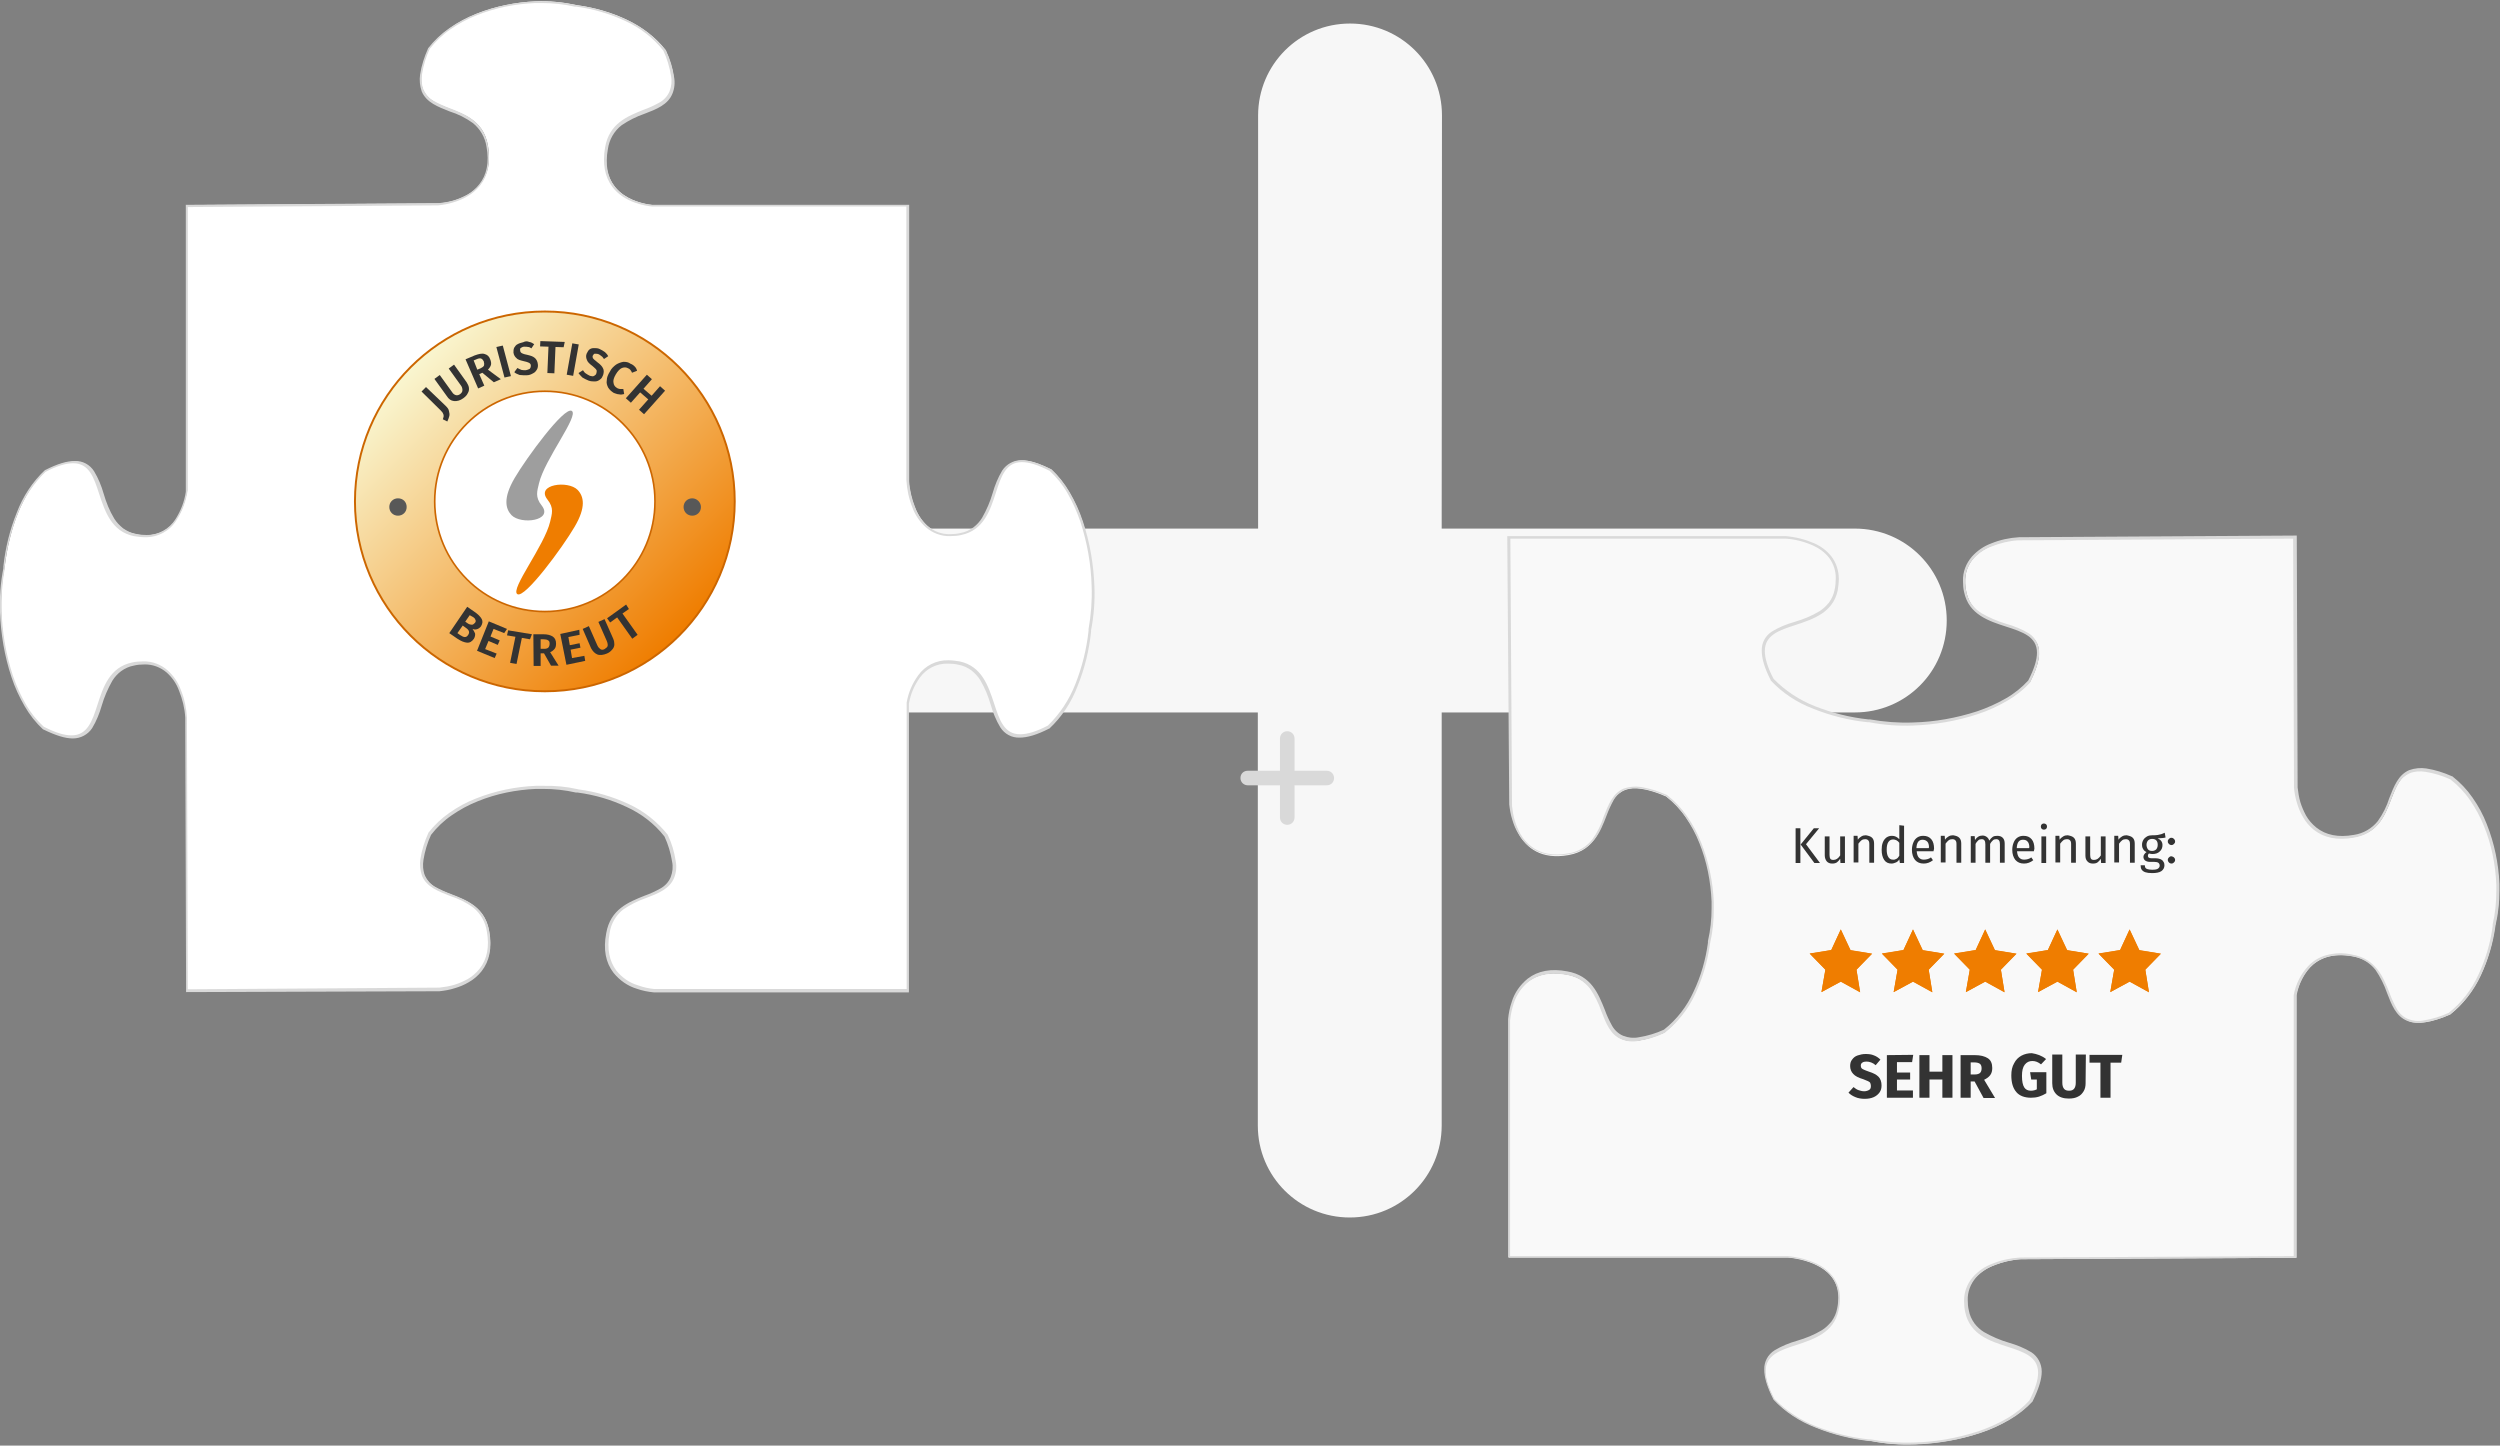 <?xml version="1.0" encoding="utf-8"?>
<!-- Generator: $$$/GeneralStr/196=Adobe Illustrator 27.6.0, SVG Export Plug-In . SVG Version: 6.00 Build 0)  -->
<svg version="1.1" id="Ebene_1" xmlns="http://www.w3.org/2000/svg" xmlns:xlink="http://www.w3.org/1999/xlink" x="0px" y="0px"
	 width="892px" height="515.8px" viewBox="0 0 892 515.8" style="enable-background:new 0 0 892 515.8;" xml:space="preserve">
<rect x="0" y="0" width="892" height="515.8" fill="#808080" stroke="none"/>
<style type="text/css">
	.st0{enable-background:new    ;}
	.st1{fill:#F7F7F7;}
	.st2{fill:#FFFFFF;}
	.st3{fill:#D9D9D9;}
	.st4{fill:#F9F9F9;}
	.st5{fill:#333333;}
	.st6{fill:#EF7D00;}
	.st7{clip-path:url(#SVGID_00000092424680863945373420000005466827563201321386_);}
	.st8{clip-path:url(#SVGID_00000038379789464150939550000002860337743683384757_);}
	.st9{clip-path:url(#SVGID_00000151516685624654765710000009602991131089800105_);}
	.st10{clip-path:url(#SVGID_00000096032015017757641950000015882775010917160106_);}
	.st11{clip-path:url(#SVGID_00000078025163762464076850000014966182816788972703_);}
	.st12{fill:url(#SVGID_00000040547754715280891350000004576574858980228784_);}
	.st13{fill:#CC6600;}
	.st14{fill:#585858;}
	.st15{fill:#9E9E9E;}
</style>
<g id="Gruppe_16482" transform="translate(-497.607 -1435)">
	<g class="st0">
		<path class="st1" d="M1012,1623.6h147.4c18.1,0,32.8,14.6,32.8,32.8s-14.6,32.8-32.8,32.8H1012v147.4c0,18.1-14.6,32.8-32.8,32.8
			c-18.1,0-32.8-14.6-32.8-32.8v-147.4H799.1c-18.1,0-32.8-14.6-32.8-32.8s14.6-32.8,32.8-32.8h147.4v-147.4
			c0-18.1,14.6-32.8,32.8-32.8c18.1,0,32.8,14.6,32.8,32.8L1012,1623.6L1012,1623.6z"/>
	</g>
	<g id="Gruppe_10170" transform="translate(1 86.482)">
		<g id="Pfad_4986">
			<path class="st2" d="M886.8,1557.5c-0.5-15.3-5.2-32.4-15.2-41.5c-25.9-13.3-14,19-31.9,22.8s-18.9-19-18.9-19v-98.1h-91.2
				c-2.9-0.3-19.5-2.5-16.3-20.5c3.5-19.6,33-6.5,20.8-34.8c-7.1-9.2-19.3-14.3-31.4-16c-0.2,0-0.4-0.1-0.6-0.1
				c-4.7-1-9.5-1.5-14.3-1.3c-14,0.6-29.7,5.7-38,16.6c-12.2,28.3,17.4,15.2,20.9,34.8c3.5,19.6-17.4,20.7-17.4,20.7l-89.9,0.6
				v101.9c-1.1,6.2-5,18.3-18.5,15.5c-17.9-3.8-6-36-31.9-22.7c-8.5,7.7-13.1,21.1-14.7,34.2c0,0.2-0.1,0.4-0.1,0.6
				c-1,5.1-1.3,10.3-1.2,15.6c0.5,15.3,5.2,32.4,15.2,41.5c25.9,13.3,14-19,31.9-22.8s18.9,19,18.9,19l0.3,97.5l90.4-0.6
				c0,0,20.9-1.1,17.4-20.7s-33-6.5-20.9-34.8c8.4-10.9,24-16.1,38-16.6c4.8-0.2,9.6,0.2,14.3,1.3c0.2,0,0.4,0.1,0.6,0.1
				c12.1,1.7,24.3,6.8,31.4,16c12.2,28.3-17.4,15.2-20.8,34.8c-3.2,18.3,14.1,20.3,16.5,20.5h90.5v-102.5c1.4-6.4,5.5-17,18.2-14.3
				c17.9,3.8,6,36,31.9,22.7c8.5-7.7,13.1-21.1,14.7-34.2c0-0.2,0.1-0.4,0.1-0.6C886.6,1568,887,1562.7,886.8,1557.5L886.8,1557.5z"
				/>
		</g>
		<g id="Pfad_4986_-_Kontur">
			<path class="st3" d="M563,1702.5v-0.5l-0.3-97.5c-0.2-3.3-1-6.5-2.2-9.5c-0.9-2.5-2.4-4.7-4.4-6.5c-2.2-1.9-5.1-3-8-2.9
				c-1.3,0-2.5,0.1-3.7,0.4c-1.7,0.3-3.2,1-4.6,2c-1.2,0.9-2.3,2.1-3.1,3.4c-1.6,2.8-2.9,5.8-3.8,8.9c-0.8,2.8-1.9,5.5-3.4,8
				c-1.5,2.3-4.1,3.7-6.9,3.7c-2.8,0-6.2-1.1-10.5-3.2H512l0,0c-2.6-2.4-4.8-5.2-6.6-8.3c-1.9-3.3-3.5-6.7-4.7-10.4
				c-2.5-7.5-3.8-15.3-4.1-23.2c-0.2-5.2,0.2-10.5,1.2-15.6c0-0.1,0-0.2,0-0.3c0-0.1,0-0.2,0-0.3c0.7-6.6,2.3-13.1,4.8-19.3
				c2.2-5.8,5.6-11,10.1-15.2l0,0h0.1c4.3-2.2,7.7-3.2,10.5-3.2c2.8-0.1,5.4,1.3,6.9,3.7c1.5,2.5,2.6,5.2,3.4,8
				c0.9,3.1,2.1,6.1,3.8,8.9c0.8,1.3,1.9,2.4,3.1,3.4c1.4,1,2.9,1.7,4.6,2c1.2,0.3,2.5,0.4,3.7,0.4c4.2,0.1,8.2-2.1,10.4-5.6
				c1.9-3,3.2-6.3,3.7-9.8v-102.4l90.4-0.6c1.8-0.2,3.6-0.5,5.3-1c1.6-0.5,3.2-1.2,4.7-2c1.6-0.9,3.1-2.2,4.3-3.7
				c2.7-3.4,3.6-7.9,2.6-13.4c-0.5-3.4-2.3-6.4-4.9-8.5c-2.5-1.8-5.3-3.2-8.2-4.1c-4.3-1.7-8.3-3.2-10-7.1c-0.7-2-0.9-4.1-0.6-6.1
				c0.5-3.2,1.5-6.3,2.8-9.2v-0.1l0,0c2.2-2.8,4.7-5.2,7.6-7.2c3-2.1,6.2-3.8,9.5-5.1c6.8-2.7,14-4.2,21.3-4.5c0.8,0,1.6,0,2.4,0
				c4,0,8.1,0.4,12,1.3c0.1,0,0.2,0,0.3,0.1c0.1,0,0.2,0,0.2,0c6.1,0.8,12.1,2.6,17.7,5.2c5.5,2.5,10.2,6.3,14,11l0,0v0.1
				c1.4,2.9,2.3,6,2.8,9.2c0.4,2.1,0.2,4.2-0.6,6.1c-1.6,3.9-5.7,5.5-9.9,7.1c-2.9,1-5.7,2.4-8.2,4.1c-2.7,2.1-4.4,5.1-4.9,8.5
				c-1,5.5-0.2,9.9,2.4,13.3c4,5.3,11.3,6.4,13.4,6.6H821v98.6c0.2,3.3,1,6.5,2.2,9.5c0.9,2.5,2.4,4.7,4.4,6.5c2.2,1.9,5.1,3,8,2.9
				c1.3,0,2.5-0.1,3.7-0.4c1.7-0.3,3.2-1,4.6-2c1.2-0.9,2.3-2.1,3.1-3.4c1.6-2.8,2.9-5.8,3.8-8.9c0.8-2.8,1.9-5.5,3.4-8
				c1.5-2.3,4.1-3.7,6.9-3.7c2.8,0,6.2,1.1,10.5,3.2h0.1l0,0c2.6,2.4,4.8,5.2,6.6,8.3c1.9,3.3,3.5,6.7,4.7,10.4
				c2.5,7.5,3.8,15.3,4.1,23.2l0,0c0.2,5.2-0.2,10.5-1.2,15.6c0,0.1,0,0.2,0,0.3c0,0.1,0,0.2,0,0.3c-0.7,6.6-2.3,13.1-4.8,19.3
				c-2.2,5.8-5.6,11-10.1,15.2l0,0h-0.1c-4.3,2.2-7.7,3.2-10.5,3.2c-2.8,0.1-5.4-1.3-6.9-3.7c-1.5-2.5-2.6-5.2-3.4-8
				c-0.9-3.1-2.1-6.1-3.8-8.9c-0.8-1.3-1.9-2.4-3.1-3.4c-1.4-1-2.9-1.7-4.6-2c-1.2-0.3-2.5-0.4-3.8-0.4c-4-0.1-7.7,1.8-10,5
				c-2,2.8-3.3,5.9-3.9,9.3v103h-91c-2.1-0.2-4.1-0.6-6.1-1.3c-3.3-1-6.1-3-8.3-5.7c-2.8-3.6-3.7-8.4-2.6-14.1
				c1.5-8.6,8-11.1,13.7-13.4c2-0.7,3.9-1.6,5.7-2.6c1.6-0.9,2.9-2.3,3.6-4c0.7-1.8,0.9-3.7,0.5-5.6c-0.5-3.1-1.4-6.1-2.7-8.9
				c-3.6-4.6-8.3-8.2-13.6-10.6c-5.5-2.6-11.4-4.3-17.4-5.1c-0.1,0-0.2,0-0.3,0s-0.2,0-0.3,0l0,0c-3.9-0.9-7.9-1.3-11.8-1.3
				c-0.8,0-1.5,0-2.3,0c-7.2,0.3-14.3,1.7-20.9,4.4c-3.3,1.3-6.4,3-9.3,5c-2.8,1.9-5.3,4.3-7.4,7c-1.3,2.8-2.2,5.8-2.7,8.9
				c-0.3,1.9-0.2,3.8,0.5,5.6c0.8,1.7,2,3.1,3.6,4c1.8,1,3.8,1.9,5.7,2.6c5.7,2.2,12.2,4.7,13.7,13.4c1,5.8,0.1,10.5-2.8,14.2
				c-1.3,1.6-2.8,2.9-4.6,3.9c-1.5,0.9-3.2,1.6-4.9,2.1c-1.8,0.6-3.7,0.9-5.5,1.1l0,0L563,1702.5z M702.7,1630.1
				c0.1,0,0.2,0,0.3,0.1c0.1,0,0.2,0,0.2,0c6.1,0.8,12.1,2.6,17.7,5.2c5.5,2.5,10.2,6.3,14,11l0,0v0.1c1.4,2.9,2.3,6,2.8,9.2
				c0.4,2.1,0.2,4.2-0.6,6.1c-1.6,3.9-5.7,5.5-9.9,7.1c-2.9,1-5.7,2.4-8.2,4.1c-2.7,2.1-4.4,5.1-4.9,8.5c-1,5.5-0.1,9.9,2.4,13.3
				c2,2.5,4.7,4.4,7.8,5.3c1.9,0.7,3.8,1.1,5.8,1.3h90v-102.1v-0.1c0.6-3.5,2-6.8,4.1-9.7c2.5-3.5,6.5-5.5,10.8-5.4
				c1.3,0,2.7,0.2,4,0.4c7.9,1.7,10.2,8.7,12.3,15c1.9,5.9,3.6,11,9.3,11c2.6,0,5.9-1,9.9-3.1c4.3-4.2,7.6-9.2,9.8-14.8
				c2.4-6.1,4-12.5,4.7-19c0-0.1,0-0.2,0-0.3c0-0.1,0-0.2,0-0.3l0,0c0.9-5.1,1.3-10.3,1.1-15.4l0,0c-0.2-7.8-1.6-15.5-4-22.9
				c-1.2-3.5-2.7-6.9-4.6-10.2c-1.7-3-3.9-5.7-6.4-8c-4.1-2.1-7.3-3.1-9.9-3.1c-5.7,0-7.4,5.1-9.3,11c-2,6.2-4.3,13.3-12.3,15
				c-1.3,0.3-2.6,0.4-4,0.4c-3.2,0.1-6.3-1.1-8.7-3.2c-2.1-1.9-3.7-4.2-4.7-6.9c-1.3-3.2-2-6.5-2.2-9.9v-97.6h-90.7l0,0
				c-2.2-0.2-9.9-1.3-14.2-7c-2.7-3.6-3.6-8.3-2.6-14.1c1.5-8.6,8-11.1,13.7-13.4c2-0.7,3.9-1.6,5.7-2.6c1.6-0.9,2.9-2.3,3.6-4
				c0.7-1.8,0.9-3.7,0.5-5.6c-0.5-3.1-1.4-6.1-2.7-8.9c-3.6-4.6-8.3-8.2-13.6-10.6c-5.5-2.6-11.4-4.3-17.4-5.1c-0.1,0-0.2,0-0.3,0
				s-0.2,0-0.3,0l0,0c-3.9-0.9-7.8-1.3-11.8-1.3c-0.8,0-1.5,0-2.3,0c-7.2,0.3-14.3,1.7-21,4.4c-3.3,1.3-6.4,3-9.3,5
				c-2.8,1.9-5.3,4.3-7.4,7c-1.3,2.8-2.2,5.8-2.7,8.9c-0.3,1.9-0.2,3.8,0.5,5.6c0.8,1.7,2,3.1,3.6,4c1.8,1,3.8,1.9,5.7,2.6
				c5.7,2.2,12.2,4.7,13.7,13.4c1,5.8,0.1,10.5-2.8,14.2c-1.3,1.6-2.8,2.9-4.6,3.9c-1.5,0.9-3.2,1.6-4.9,2.1
				c-1.8,0.6-3.7,0.9-5.5,1.1l0,0l-89.4,0.6v101.5l0,0c-0.6,3.6-1.9,7.1-3.9,10.2c-2.4,3.9-6.7,6.2-11.3,6.1c-1.3,0-2.7-0.2-4-0.4
				c-7.9-1.7-10.2-8.7-12.3-15c-1.9-5.9-3.6-11-9.3-11c-2.6,0-5.9,1-9.9,3.1c-4.3,4.2-7.6,9.2-9.8,14.8c-2.4,6.1-4,12.5-4.7,19
				c0,0.1,0,0.2,0,0.3c0,0.1,0,0.2,0,0.3l0,0c-0.9,5.1-1.3,10.3-1.1,15.4c0.2,7.8,1.6,15.5,4,22.9c1.2,3.5,2.7,6.9,4.6,10.2
				c1.7,3,3.9,5.7,6.4,8c4.1,2.1,7.3,3.1,9.9,3.1c5.7,0,7.4-5.1,9.3-11c2-6.2,4.3-13.3,12.3-15c1.3-0.3,2.6-0.4,4-0.4
				c3.2-0.1,6.3,1.1,8.7,3.2c2.1,1.9,3.7,4.2,4.7,6.9c1.3,3.2,2,6.5,2.2,9.9l0,0l0.3,97l89.8-0.6c1.8-0.2,3.6-0.5,5.3-1
				c1.6-0.5,3.2-1.2,4.7-2c1.6-0.9,3.1-2.2,4.3-3.7c2.7-3.4,3.6-7.9,2.6-13.4c-0.5-3.4-2.3-6.4-4.9-8.5c-2.5-1.8-5.3-3.2-8.2-4.1
				c-4.3-1.7-8.3-3.2-10-7.1c-0.7-2-0.9-4.1-0.6-6.1c0.5-3.2,1.5-6.3,2.8-9.2v-0.1l0,0c2.2-2.8,4.7-5.2,7.6-7.2
				c3-2.1,6.1-3.8,9.5-5.1c6.8-2.7,14-4.2,21.3-4.5c0.8,0,1.6,0,2.3,0C694.7,1628.8,698.8,1629.2,702.7,1630.1L702.7,1630.1z"/>
		</g>
	</g>
	<g class="st0">
		<path class="st3" d="M959.5,1710H971c1.4,0,2.6,1.1,2.6,2.6s-1.1,2.6-2.6,2.6h-11.5v11.5c0,1.4-1.1,2.6-2.6,2.6
			c-1.4,0-2.6-1.1-2.6-2.6v-11.5h-11.5c-1.4,0-2.6-1.1-2.6-2.6s1.1-2.6,2.6-2.6h11.5v-11.5c0-1.4,1.1-2.6,2.6-2.6
			c1.4,0,2.6,1.1,2.6,2.6V1710z"/>
	</g>
	<g id="Gruppe_10169" transform="translate(0 86.482)">
		<g id="Pfad_4987">
			<path class="st4" d="M1036.6,1636.2c0,0,1.1,20.9,20.7,17.4s6.5-33,34.8-20.9c10.9,8.4,16.1,24,16.6,38c0.2,4.8-0.2,9.6-1.3,14.3
				c0,0.2-0.1,0.4-0.1,0.6c-1.7,12.1-6.8,24.3-16,31.4c-28.3,12.2-15.2-17.4-34.8-20.8c-18.3-3.2-20.3,14.1-20.5,16.5v84.5h99.5
				c3.1,0.3,21.3,2.3,17.8,18.8c-3.8,18-36,6-22.7,31.9c7.7,8.5,21.1,13.1,34.2,14.7c0.2,0,0.4,0.1,0.6,0.1c5.1,1,10.3,1.3,15.6,1.1
				c15.3-0.5,32.4-5.2,41.5-15.2c13.3-25.9-19-14-22.8-31.9s19-18.9,19-18.9l98.1-0.5v-93.4c1.2-5.7,5.5-16.8,20.2-14.2
				c19.6,3.5,6.5,33,34.8,20.8c9.2-7.1,14.3-19.3,16-31.4c0-0.2,0.1-0.4,0.1-0.6c1-4.7,1.5-9.5,1.3-14.3c-0.6-14-5.7-29.7-16.6-38
				c-28.3-12.2-15.2,17.4-34.8,20.9s-20.7-17.4-20.7-17.4l-0.3-89.4l-98.6,0.6c0,0-22.8,1-19,18.9s36,6,22.8,31.9
				c-9.1,10-26.2,14.7-41.5,15.2c-5.2,0.2-10.4-0.2-15.6-1.2c-0.2,0-0.4-0.1-0.6-0.1c-13.2-1.6-26.5-6.2-34.2-14.7
				c-13.3-25.9,18.9-14,22.7-31.9c3.5-16.7-15.4-18.6-18-18.8H1036L1036.6,1636.2z"/>
		</g>
		<g id="Pfad_4987_-_Kontur">
			<path class="st3" d="M1035.4,1539.8h99.3c3.6,0.3,7.1,1.2,10.3,2.6c2.3,1,4.4,2.6,6,4.6c1.8,2.3,2.7,5.2,2.7,8.1
				c0,1.4-0.2,2.7-0.4,4.1c-1.7,7.9-8.7,10.2-15,12.3c-5.9,1.9-11,3.6-11,9.3c0,2.6,1,5.9,3.1,9.9c4.2,4.3,9.2,7.6,14.8,9.8
				c6.1,2.4,12.5,4,19,4.7c0.1,0,0.2,0,0.3,0c0.1,0,0.2,0,0.3,0l0,0c5.1,0.9,10.3,1.3,15.4,1.1c7.8-0.2,15.5-1.6,22.9-4
				c3.5-1.2,6.9-2.7,10.2-4.6c3-1.7,5.7-3.9,8-6.4c2.1-4.1,3.1-7.3,3.1-9.9c0-5.7-5.1-7.4-11-9.3c-6.2-2-13.3-4.3-15-12.3
				c-0.3-1.3-0.4-2.6-0.4-4c-0.1-3.2,1.1-6.3,3.2-8.7c1.9-2.1,4.2-3.7,6.9-4.7c3.2-1.3,6.5-2,9.9-2.2l0,0l99.1-0.6v0.5l0.3,89.4
				c0.2,1.8,0.5,3.6,1,5.3c0.5,1.6,1.2,3.2,2,4.7c0.9,1.6,2.2,3.1,3.7,4.3c3.4,2.7,7.9,3.6,13.4,2.6c3.4-0.5,6.4-2.3,8.5-4.9
				c1.8-2.5,3.2-5.3,4.1-8.2c1.7-4.3,3.2-8.3,7.1-10c2-0.7,4.1-0.9,6.1-0.6c3.2,0.5,6.3,1.5,9.2,2.8h0.1l0,0
				c2.8,2.2,5.2,4.7,7.2,7.6c2.1,3,3.8,6.1,5.1,9.5c2.7,6.8,4.2,14,4.5,21.3c0,0.8,0,1.6,0,2.4c0,4-0.4,8.1-1.3,12
				c0,0.1,0,0.2-0.1,0.3c0,0.1,0,0.2,0,0.2c-0.8,6.1-2.6,12.1-5.2,17.7c-2.5,5.5-6.3,10.2-11,14l0,0h-0.1c-2.9,1.4-6,2.3-9.2,2.8
				c-2.1,0.4-4.2,0.2-6.1-0.6c-3.9-1.6-5.5-5.7-7.1-9.9c-1-2.9-2.4-5.7-4.1-8.2c-2.1-2.7-5.1-4.4-8.5-4.9
				c-6.2-1.1-11.2,0.2-14.7,3.8c-2.5,2.8-4.2,6.2-4.9,9.9v93.9l-98.5,0.5c-3.3,0.2-6.5,1-9.5,2.2c-2.5,0.9-4.7,2.4-6.5,4.4
				c-1.9,2.2-3,5.1-2.9,8l0,0c0,1.3,0.1,2.5,0.4,3.7c0.3,1.7,1,3.2,2,4.6c0.9,1.2,2.1,2.3,3.4,3.1c2.8,1.6,5.8,2.9,8.9,3.8
				c2.8,0.8,5.5,1.9,8,3.4c2.3,1.5,3.7,4.1,3.7,6.9s-1.1,6.2-3.2,10.5v0.1l0,0c-2.4,2.6-5.2,4.8-8.3,6.6c-3.3,1.9-6.7,3.5-10.4,4.7
				c-7.5,2.5-15.3,3.8-23.2,4.1c-5.2,0.2-10.5-0.2-15.6-1.2c-0.1,0-0.2,0-0.3,0c-0.1,0-0.2,0-0.3,0c-6.6-0.7-13.1-2.3-19.3-4.8
				c-5.8-2.2-11-5.6-15.2-10.1l0,0v-0.1c-2.2-4.3-3.2-7.7-3.2-10.5c-0.1-2.8,1.3-5.4,3.7-6.9c2.5-1.5,5.2-2.6,8-3.4
				c3.1-0.9,6.1-2.1,8.9-3.8c1.3-0.8,2.4-1.9,3.4-3.1c1-1.4,1.7-2.9,2-4.6c0.3-1.3,0.4-2.6,0.4-3.9c0-5.2-2.6-9.2-7.8-11.7
				c-3.2-1.5-6.5-2.4-10-2.6h-100v-85.1c0.2-2.1,0.6-4.1,1.3-6.1c1-3.3,3-6.1,5.7-8.3c3.6-2.8,8.4-3.7,14.1-2.6
				c8.6,1.5,11.1,8,13.4,13.7c0.7,2,1.6,3.9,2.6,5.7c0.9,1.6,2.3,2.9,4,3.6c1.8,0.7,3.7,0.9,5.6,0.5c3.1-0.5,6.1-1.4,8.9-2.7
				c4.6-3.6,8.2-8.3,10.6-13.6c2.6-5.5,4.3-11.4,5.1-17.4c0-0.1,0-0.2,0-0.3c0-0.1,0-0.2,0-0.3l0,0c0.9-3.9,1.3-7.8,1.3-11.8
				c0-0.8,0-1.5,0-2.3c-0.3-7.2-1.7-14.3-4.4-21c-1.3-3.3-3-6.4-5-9.3c-1.9-2.8-4.3-5.3-7-7.4c-2.8-1.3-5.8-2.2-8.9-2.7
				c-1.9-0.3-3.8-0.2-5.6,0.5c-1.7,0.8-3.1,2-4,3.6c-1,1.8-1.9,3.8-2.6,5.7c-2.2,5.7-4.7,12.2-13.4,13.7c-5.8,1-10.5,0.1-14.2-2.8
				c-1.6-1.3-2.9-2.8-3.9-4.6c-0.9-1.5-1.6-3.2-2.1-4.9c-0.6-1.8-0.9-3.7-1.1-5.5l0,0L1035.4,1539.8z M1036.4,1712.7v84h99
				c3.6,0.3,7.1,1.2,10.4,2.7c2.3,1.1,4.2,2.6,5.8,4.6c1.7,2.3,2.6,5.1,2.5,8c0,1.4-0.2,2.7-0.5,4.1c-1.7,7.9-8.7,10.2-15,12.3
				c-5.9,1.9-11,3.6-11,9.3c0,2.6,1,5.9,3.1,9.9c4.2,4.3,9.2,7.6,14.8,9.8c6.1,2.4,12.5,4,19,4.7c0.1,0,0.2,0,0.3,0s0.2,0,0.3,0l0,0
				c5.1,0.9,10.3,1.3,15.5,1.1c7.8-0.2,15.5-1.6,22.9-4c3.5-1.2,6.9-2.7,10.2-4.6c3-1.7,5.7-3.9,8-6.4c2.1-4.1,3.1-7.3,3.1-9.9
				c0-5.7-5.1-7.4-11-9.3c-6.2-2-13.3-4.3-15-12.3c-0.3-1.3-0.4-2.6-0.4-3.9c-0.1-3.2,1.1-6.3,3.2-8.7c1.9-2.1,4.2-3.7,6.9-4.7
				c3.2-1.3,6.5-2,9.9-2.2l0,0l97.6-0.5v-93v-0.1c0.7-3.9,2.5-7.5,5.2-10.4c1.7-1.8,3.8-3.1,6.2-3.8c3.1-0.9,6.3-1,9.4-0.3
				c8.6,1.5,11.1,8,13.4,13.7c0.7,2,1.6,3.9,2.6,5.7c0.9,1.6,2.3,2.9,4,3.6c1.8,0.7,3.7,0.9,5.6,0.5c3.1-0.5,6.1-1.4,8.9-2.7
				c4.6-3.6,8.2-8.3,10.6-13.6c2.6-5.5,4.3-11.4,5.1-17.4c0-0.1,0-0.2,0-0.3c0-0.1,0-0.2,0-0.3l0,0c0.9-3.9,1.3-7.8,1.3-11.8
				c0-0.8,0-1.5,0-2.3c-0.3-7.2-1.7-14.3-4.4-20.9c-1.3-3.3-3-6.4-5-9.3c-1.9-2.8-4.3-5.3-7-7.4c-2.8-1.3-5.8-2.2-8.9-2.7
				c-1.9-0.3-3.8-0.2-5.6,0.5c-1.7,0.8-3.1,2-4,3.6c-1,1.8-1.9,3.8-2.6,5.7c-2.2,5.7-4.7,12.2-13.4,13.7c-5.8,1-10.5,0.1-14.2-2.8
				c-1.6-1.3-2.9-2.8-3.9-4.6c-0.9-1.5-1.6-3.2-2.1-4.9c-0.6-1.8-0.9-3.7-1.1-5.5l0,0l-0.3-88.9l-98.1,0.6c-3.3,0.2-6.5,1-9.5,2.2
				c-2.5,0.9-4.7,2.4-6.5,4.4c-1.9,2.2-3,5.1-2.9,8c0,1.3,0.1,2.5,0.4,3.7c0.3,1.7,1,3.2,2,4.6c0.9,1.2,2.1,2.3,3.4,3.1
				c2.8,1.6,5.8,2.9,8.9,3.8c2.8,0.8,5.5,1.9,8,3.4c2.3,1.5,3.7,4.1,3.7,6.9s-1.1,6.2-3.2,10.5v0.1l0,0c-2.4,2.6-5.2,4.8-8.3,6.6
				c-3.3,1.9-6.7,3.5-10.4,4.7c-7.5,2.5-15.3,3.8-23.2,4.1c-5.2,0.2-10.5-0.2-15.6-1.2c-0.1,0-0.2,0-0.3,0s-0.2,0-0.3,0l0,0
				c-6.6-0.7-13.1-2.3-19.3-4.8c-5.8-2.2-11-5.6-15.2-10.1l0,0v-0.1c-2.2-4.3-3.2-7.7-3.2-10.5c-0.1-2.8,1.3-5.4,3.7-6.9
				c2.5-1.5,5.2-2.6,8-3.4c3.1-0.9,6.1-2.1,8.9-3.8c1.3-0.8,2.4-1.9,3.4-3.1c1-1.4,1.7-2.9,2-4.6c0.3-1.3,0.4-2.6,0.4-3.9
				c0.1-2.7-0.8-5.4-2.4-7.5c-1.5-1.9-3.4-3.3-5.6-4.3c-3.1-1.4-6.5-2.3-9.9-2.5h-98.2l0.6,95.4c0.2,1.8,0.5,3.6,1,5.3
				c0.5,1.6,1.2,3.2,2,4.7c0.9,1.6,2.2,3.1,3.7,4.3c3.4,2.7,7.9,3.6,13.4,2.6c3.4-0.5,6.4-2.3,8.5-4.9c1.8-2.5,3.2-5.3,4.1-8.2
				c1.7-4.3,3.2-8.3,7.1-10c2-0.7,4.1-0.9,6.1-0.6c3.2,0.5,6.3,1.5,9.2,2.8h0.1l0,0c2.8,2.2,5.2,4.7,7.2,7.6c2.1,3,3.8,6.1,5.1,9.5
				c2.7,6.8,4.2,14,4.5,21.3c0,0.8,0,1.6,0,2.4c0,4-0.4,8.1-1.3,12c0,0.1,0,0.2-0.1,0.3c0,0.1,0,0.2,0,0.2
				c-0.8,6.1-2.6,12.1-5.2,17.7c-2.5,5.5-6.3,10.2-11,14l0,0h-0.1c-2.9,1.4-6,2.3-9.2,2.8c-2.1,0.4-4.2,0.2-6.1-0.6
				c-3.9-1.6-5.5-5.7-7.1-9.9c-1-2.9-2.4-5.7-4.1-8.2c-2.1-2.7-5.1-4.4-8.5-4.9c-5.5-1-9.9-0.1-13.3,2.4c-2.5,2-4.4,4.7-5.4,7.8
				C1037,1708.7,1036.6,1710.7,1036.4,1712.7L1036.4,1712.7z"/>
		</g>
		<g id="Gruppe_10168" transform="translate(726.981 -73.262)">
			<g id="Gruppe_6187" transform="translate(425.863 472.348)">
				<g class="st0">
					<path class="st5" d="M13.4,1326c0.8,0.3,1.6,0.8,2.3,1.5l-1.7,2c-1-0.9-2.2-1.3-3.3-1.3c-0.6,0-1.1,0.1-1.5,0.4
						s-0.5,0.6-0.5,1.1c0,0.3,0.1,0.6,0.2,0.8c0.2,0.2,0.4,0.4,0.9,0.6c0.4,0.2,1,0.4,1.8,0.7c1.6,0.5,2.7,1.1,3.4,1.8
						c0.7,0.7,1.1,1.8,1.1,3.1c0,1-0.2,1.8-0.7,2.5s-1.2,1.3-2.1,1.7c-0.9,0.4-2,0.6-3.2,0.6s-2.4-0.2-3.3-0.6
						c-1-0.4-1.8-0.9-2.5-1.6l1.8-2c0.6,0.5,1.2,0.9,1.8,1.1s1.3,0.4,2,0.4s1.3-0.2,1.8-0.5s0.6-0.8,0.6-1.4c0-0.4-0.1-0.7-0.2-1
						s-0.4-0.5-0.8-0.7c-0.4-0.2-1-0.4-1.7-0.7c-1.7-0.5-2.9-1.1-3.6-1.9c-0.7-0.7-1.1-1.7-1.1-2.8c0-0.9,0.2-1.7,0.7-2.3
						c0.5-0.7,1.1-1.2,2-1.5s1.8-0.5,2.8-0.5C11.5,1325.5,12.5,1325.6,13.4,1326z"/>
					<path class="st5" d="M27.4,1325.8l-0.4,2.6h-5.4v3.7h4.7v2.5h-4.7v3.9h5.7v2.6H18v-15.2L27.4,1325.8L27.4,1325.8z"/>
					<path class="st5" d="M37.8,1341.1v-6.5h-4.6v6.5h-3.6v-15.2h3.6v5.9h4.6v-5.9h3.6v15.2H37.8z"/>
					<path class="st5" d="M49.3,1335.3h-1.4v5.8h-3.6v-15.2h5c2.1,0,3.6,0.4,4.7,1.1s1.6,1.9,1.6,3.5c0,1-0.2,1.8-0.7,2.5
						s-1.2,1.2-2.2,1.7l3.9,6.5h-4.1L49.3,1335.3z M47.9,1332.8h1.5c0.8,0,1.4-0.2,1.8-0.5c0.4-0.4,0.6-0.9,0.6-1.7
						c0-0.7-0.2-1.3-0.6-1.6c-0.4-0.3-1.1-0.5-2-0.5h-1.3V1332.8z"/>
					<path class="st5" d="M74.8,1327.3l-1.8,1.9c-0.5-0.4-1-0.7-1.5-0.9c-0.5-0.2-1-0.3-1.6-0.3c-1.1,0-2,0.4-2.7,1.3s-1,2.2-1,4
						c0,2,0.3,3.3,0.8,4.1c0.5,0.8,1.3,1.2,2.4,1.2c0.8,0,1.5-0.2,2.1-0.5v-3.5h-2l-0.4-2.6h5.8v7.5c-0.8,0.5-1.7,0.9-2.6,1.2
						c-1,0.3-1.9,0.4-2.9,0.4c-2.3,0-4.1-0.7-5.2-2c-1.2-1.4-1.8-3.3-1.8-6c0-1.7,0.3-3.1,1-4.3c0.6-1.2,1.5-2.1,2.6-2.7
						c1.1-0.6,2.4-0.9,3.7-0.9C71.6,1325.5,73.3,1326.1,74.8,1327.3z"/>
					<path class="st5" d="M88.9,1336c0,1-0.2,2-0.7,2.8s-1.1,1.5-2,1.9c-0.9,0.5-2,0.7-3.3,0.7c-1.9,0-3.4-0.5-4.4-1.5
						s-1.5-2.3-1.5-4v-10.2h3.6v10c0,1,0.2,1.7,0.6,2.2s1,0.7,1.8,0.7s1.4-0.2,1.8-0.7s0.6-1.2,0.6-2.2v-10H89L88.9,1336L88.9,1336z
						"/>
					<path class="st5" d="M102,1325.8l-0.4,2.8h-3.8v12.5h-3.6v-12.5h-3.9v-2.8H102z"/>
				</g>
			</g>
			<g id="Gruppe_6185" transform="translate(117.402 1793.762)">
				<g id="Gruppe_6184" transform="translate(398.67 0)">
					<g id="Pfad_3359">
						<path class="st6" d="M11-33l-7.7,1.2L8.9-26l-1.4,8l6.9-3.8l6.9,3.8L20-26l5.6-5.7L17.9-33l-3.5-7.4L11-33z"/>
					</g>
					<g id="Gruppe_6179">
						<g>
							<g>
								<defs>
									<rect id="SVGID_1_" x="2.6" y="-41.1" width="23.8" height="23.8"/>
								</defs>
								<clipPath id="SVGID_00000169525501913948677620000008846949405780829075_">
									<use xlink:href="#SVGID_1_"  style="overflow:visible;"/>
								</clipPath>
								<g id="Gruppe_6178" style="clip-path:url(#SVGID_00000169525501913948677620000008846949405780829075_);">
									<g id="Pfad_3360">
										<path class="st6" d="M14.4-40.3l3.4,7.4l7.7,1.2L20-26l1.3,8.1l-6.9-3.8L7.5-18l1.4-8l-5.6-5.7L11-33L14.4-40.3z"/>
									</g>
								</g>
							</g>
						</g>
					</g>
				</g>
				<g id="Gruppe_6183" transform="translate(372.907 0)">
					<g id="Pfad_3359-2">
						<path class="st6" d="M11-33l-7.7,1.2L8.9-26l-1.4,8l6.9-3.8l6.9,3.8L20-26l5.6-5.7L17.9-33l-3.5-7.4L11-33z"/>
					</g>
					<g id="Gruppe_6179-2">
						<g>
							<g>
								<defs>
									<rect id="SVGID_00000022524842546226737720000016304685086555109310_" x="2.6" y="-41.1" width="23.8" height="23.8"/>
								</defs>
								<clipPath id="SVGID_00000092457373316878956320000001213782885333764279_">
									<use xlink:href="#SVGID_00000022524842546226737720000016304685086555109310_"  style="overflow:visible;"/>
								</clipPath>
								<g id="Gruppe_6178-2" style="clip-path:url(#SVGID_00000092457373316878956320000001213782885333764279_);">
									<g id="Pfad_3360-2">
										<path class="st6" d="M14.4-40.3l3.4,7.4l7.7,1.2L20-26l1.3,8.1l-6.9-3.8L7.5-18l1.4-8l-5.6-5.7L11-33L14.4-40.3z"/>
									</g>
								</g>
							</g>
						</g>
					</g>
				</g>
				<g id="Gruppe_6182" transform="translate(347.143 0)">
					<g id="Pfad_3359-3">
						<path class="st6" d="M11-33l-7.7,1.2L8.9-26l-1.4,8l6.9-3.8l6.9,3.8L20-26l5.6-5.7L17.9-33l-3.5-7.4L11-33z"/>
					</g>
					<g id="Gruppe_6179-3">
						<g>
							<g>
								<defs>
									<rect id="SVGID_00000011004401304133182010000010525198309675309970_" x="2.6" y="-41.1" width="23.8" height="23.8"/>
								</defs>
								<clipPath id="SVGID_00000111172583467510883970000007438688653754707586_">
									<use xlink:href="#SVGID_00000011004401304133182010000010525198309675309970_"  style="overflow:visible;"/>
								</clipPath>
								<g id="Gruppe_6178-3" style="clip-path:url(#SVGID_00000111172583467510883970000007438688653754707586_);">
									<g id="Pfad_3360-3">
										<path class="st6" d="M14.4-40.3l3.4,7.4l7.7,1.2L20-26l1.3,8.1l-6.9-3.8L7.5-18l1.4-8l-5.6-5.7L11-33L14.4-40.3z"/>
									</g>
								</g>
							</g>
						</g>
					</g>
				</g>
				<g id="Gruppe_6181" transform="translate(321.38 0)">
					<g id="Pfad_3359-4">
						<path class="st6" d="M11-33l-7.7,1.2L8.9-26l-1.4,8l6.9-3.8l6.9,3.8L20-26l5.6-5.7L17.9-33l-3.5-7.4L11-33z"/>
					</g>
					<g id="Gruppe_6179-4">
						<g>
							<g>
								<defs>
									<rect id="SVGID_00000165925470841338312850000011031788244928219071_" x="2.6" y="-41.1" width="23.8" height="23.8"/>
								</defs>
								<clipPath id="SVGID_00000047767403183398514990000005672555554604716684_">
									<use xlink:href="#SVGID_00000165925470841338312850000011031788244928219071_"  style="overflow:visible;"/>
								</clipPath>
								<g id="Gruppe_6178-4" style="clip-path:url(#SVGID_00000047767403183398514990000005672555554604716684_);">
									<g id="Pfad_3360-4">
										<path class="st6" d="M14.4-40.3l3.4,7.4l7.7,1.2L20-26l1.3,8.1l-6.9-3.8L7.5-18l1.4-8l-5.6-5.7L11-33L14.4-40.3z"/>
									</g>
								</g>
							</g>
						</g>
					</g>
				</g>
				<g id="Gruppe_6180" transform="translate(295.617 0)">
					<g id="Pfad_3359-5">
						<path class="st6" d="M11-33l-7.7,1.2L8.9-26l-1.4,8l6.9-3.8l6.9,3.8L20-26l5.6-5.7L17.9-33l-3.5-7.4L11-33z"/>
					</g>
					<g id="Gruppe_6179-5">
						<g>
							<g>
								<defs>
									<rect id="SVGID_00000016754818750336938860000000183627086402544286_" x="2.6" y="-41.1" width="23.8" height="23.8"/>
								</defs>
								<clipPath id="SVGID_00000045597346683474662380000009959290808989839517_">
									<use xlink:href="#SVGID_00000016754818750336938860000000183627086402544286_"  style="overflow:visible;"/>
								</clipPath>
								<g id="Gruppe_6178-5" style="clip-path:url(#SVGID_00000045597346683474662380000009959290808989839517_);">
									<g id="Pfad_3360-5">
										<path class="st6" d="M14.4-40.3l3.4,7.4l7.7,1.2L20-26l1.3,8.1l-6.9-3.8L7.5-18l1.4-8l-5.6-5.7L11-33L14.4-40.3z"/>
									</g>
								</g>
							</g>
						</g>
					</g>
				</g>
			</g>
			<g class="st0">
				<path class="st5" d="M413,1717.3v12.4h-1.7v-12.4H413z M419.7,1717.3l-4.7,5.7l5,6.7h-2l-4.9-6.6l4.7-5.8L419.7,1717.3
					L419.7,1717.3z"/>
				<path class="st5" d="M428.7,1729.7h-1.4l-0.1-1.5c-0.4,0.6-0.8,1-1.2,1.3c-0.5,0.3-1,0.4-1.7,0.4c-0.8,0-1.5-0.3-1.9-0.8
					s-0.7-1.2-0.7-2.1v-6.8h1.7v6.6c0,0.6,0.1,1.1,0.3,1.4c0.2,0.3,0.6,0.4,1.1,0.4c0.9,0,1.7-0.5,2.4-1.6v-6.8h1.7v9.5H428.7z"/>
				<path class="st5" d="M438.6,1720.7c0.5,0.5,0.7,1.2,0.7,2.1v6.8h-1.7v-6.6c0-0.7-0.1-1.1-0.4-1.4s-0.6-0.4-1.1-0.4
					s-0.9,0.1-1.3,0.4s-0.7,0.7-1.1,1.2v6.7H432v-9.5h1.4l0.1,1.4c0.3-0.5,0.8-0.9,1.3-1.2c0.5-0.3,1-0.4,1.6-0.4
					C437.4,1720,438.1,1720.2,438.6,1720.7z"/>
				<path class="st5" d="M450,1716.4v13.3h-1.5l-0.2-1.3c-0.3,0.5-0.7,0.9-1.2,1.1s-1,0.4-1.6,0.4c-1.1,0-2-0.4-2.6-1.3
					s-0.9-2.1-0.9-3.6c0-1,0.1-1.8,0.4-2.6s0.7-1.3,1.3-1.8c0.6-0.4,1.2-0.6,2-0.6c1,0,1.8,0.4,2.6,1.2v-5L450,1716.4z
					 M447.3,1728.2c0.4-0.2,0.7-0.6,1-1.1v-4.6c-0.3-0.4-0.6-0.7-1-0.9c-0.4-0.2-0.8-0.3-1.2-0.3c-0.7,0-1.3,0.3-1.7,0.9
					c-0.4,0.6-0.6,1.5-0.6,2.7s0.2,2.1,0.6,2.7s0.9,0.9,1.6,0.9C446.5,1728.6,446.9,1728.4,447.3,1728.2z"/>
				<path class="st5" d="M460.5,1725.5h-6c0.1,1,0.3,1.8,0.8,2.3s1,0.7,1.8,0.7c0.5,0,0.9-0.1,1.3-0.2s0.8-0.3,1.2-0.6l0.7,1
					c-1,0.8-2.1,1.2-3.3,1.2c-1.3,0-2.3-0.4-3.1-1.3c-0.7-0.9-1.1-2.1-1.1-3.6c0-1,0.2-1.9,0.5-2.6c0.3-0.8,0.8-1.4,1.4-1.8
					s1.3-0.6,2.1-0.6c1.3,0,2.2,0.4,2.9,1.2c0.7,0.8,1,2,1,3.4C460.6,1724.9,460.6,1725.2,460.5,1725.5z M458.9,1724.2
					c0-0.9-0.2-1.7-0.6-2.1s-0.9-0.7-1.7-0.7c-1.4,0-2.1,1-2.2,3h4.4v-0.2H458.9z"/>
				<path class="st5" d="M469.7,1720.7c0.5,0.5,0.7,1.2,0.7,2.1v6.8h-1.7v-6.6c0-0.7-0.1-1.1-0.4-1.4s-0.6-0.4-1.1-0.4
					s-0.9,0.1-1.3,0.4s-0.7,0.7-1.1,1.2v6.7h-1.7v-9.5h1.4l0.1,1.4c0.3-0.5,0.8-0.9,1.3-1.2c0.5-0.3,1-0.4,1.6-0.4
					C468.6,1720,469.2,1720.2,469.7,1720.7z"/>
				<path class="st5" d="M485.2,1720.7c0.5,0.5,0.7,1.2,0.7,2.1v6.8h-1.7v-6.6c0-1.2-0.4-1.8-1.3-1.8c-0.5,0-0.9,0.1-1.2,0.4
					c-0.3,0.3-0.7,0.7-1,1.3v6.7H479v-6.6c0-1.2-0.4-1.8-1.3-1.8c-0.5,0-0.9,0.1-1.2,0.4c-0.3,0.3-0.7,0.7-1,1.3v6.7h-1.7v-9.5h1.4
					l0.1,1.4c0.7-1.1,1.6-1.6,2.7-1.6c0.6,0,1.1,0.2,1.5,0.5s0.7,0.7,0.9,1.3c0.4-0.6,0.8-1,1.2-1.3c0.4-0.3,1-0.4,1.6-0.4
					C484.1,1720,484.7,1720.2,485.2,1720.7z"/>
				<path class="st5" d="M496.3,1725.5h-6c0.1,1,0.3,1.8,0.8,2.3s1,0.7,1.8,0.7c0.5,0,0.9-0.1,1.3-0.2s0.8-0.3,1.2-0.6l0.7,1
					c-1,0.8-2.1,1.2-3.3,1.2c-1.3,0-2.3-0.4-3.1-1.3c-0.7-0.9-1.1-2.1-1.1-3.6c0-1,0.2-1.9,0.5-2.6c0.3-0.8,0.8-1.4,1.4-1.8
					s1.3-0.6,2.1-0.6c1.3,0,2.2,0.4,2.9,1.2s1,2,1,3.4C496.4,1724.9,496.4,1725.2,496.3,1725.5z M494.7,1724.2
					c0-0.9-0.2-1.7-0.6-2.1c-0.4-0.5-0.9-0.7-1.7-0.7c-1.4,0-2.1,1-2.2,3h4.4v-0.2H494.7z"/>
				<path class="st5" d="M500.7,1715.9c0.2,0.2,0.3,0.5,0.3,0.8s-0.1,0.6-0.3,0.8c-0.2,0.2-0.5,0.3-0.8,0.3s-0.6-0.1-0.8-0.3
					c-0.2-0.2-0.3-0.5-0.3-0.8s0.1-0.6,0.3-0.8c0.2-0.2,0.5-0.3,0.8-0.3S500.4,1715.7,500.7,1715.9z M500.7,1720.2v9.5H499v-9.5
					H500.7z"/>
				<path class="st5" d="M510.6,1720.7c0.5,0.5,0.7,1.2,0.7,2.1v6.8h-1.7v-6.6c0-0.7-0.1-1.1-0.4-1.4s-0.6-0.4-1.1-0.4
					s-0.9,0.1-1.3,0.4s-0.7,0.7-1.1,1.2v6.7H504v-9.5h1.4l0.1,1.4c0.3-0.5,0.8-0.9,1.3-1.2c0.5-0.3,1-0.4,1.6-0.4
					C509.4,1720,510.1,1720.2,510.6,1720.7z"/>
				<path class="st5" d="M521.7,1729.7h-1.4l-0.1-1.5c-0.4,0.6-0.8,1-1.2,1.3s-1,0.4-1.7,0.4c-0.8,0-1.5-0.3-1.9-0.8
					c-0.5-0.5-0.7-1.2-0.7-2.1v-6.8h1.7v6.6c0,0.6,0.1,1.1,0.3,1.4s0.6,0.4,1.1,0.4c0.9,0,1.7-0.5,2.4-1.6v-6.8h1.7v9.5H521.7z"/>
				<path class="st5" d="M531.6,1720.7c0.5,0.5,0.7,1.2,0.7,2.1v6.8h-1.7v-6.6c0-0.7-0.1-1.1-0.4-1.4s-0.6-0.4-1.1-0.4
					s-0.9,0.1-1.3,0.4c-0.4,0.3-0.7,0.7-1.1,1.2v6.7H525v-9.5h1.4l0.1,1.4c0.3-0.5,0.8-0.9,1.3-1.2c0.5-0.3,1-0.4,1.6-0.4
					C530.4,1720,531.1,1720.2,531.6,1720.7z"/>
				<path class="st5" d="M543.3,1720.6c-0.4,0.1-0.8,0.2-1.2,0.2s-1,0.1-1.6,0.1c1.1,0.5,1.7,1.3,1.7,2.4c0,0.9-0.3,1.7-1,2.3
					c-0.6,0.6-1.5,0.9-2.6,0.9c-0.4,0-0.8-0.1-1.2-0.2c-0.1,0.1-0.3,0.2-0.3,0.4c-0.1,0.2-0.1,0.3-0.1,0.5c0,0.5,0.4,0.8,1.2,0.8
					h1.5c0.6,0,1.2,0.1,1.7,0.3s0.9,0.5,1.1,0.9c0.3,0.4,0.4,0.8,0.4,1.3c0,0.9-0.4,1.6-1.1,2.1s-1.9,0.7-3.3,0.7
					c-1,0-1.8-0.1-2.4-0.3c-0.6-0.2-1-0.5-1.3-0.9s-0.4-1-0.4-1.6h1.5c0,0.4,0.1,0.7,0.2,0.9c0.1,0.2,0.4,0.4,0.8,0.5
					c0.4,0.1,0.9,0.2,1.6,0.2c1,0,1.7-0.1,2.1-0.4s0.6-0.6,0.6-1.1c0-0.4-0.2-0.8-0.5-1s-0.8-0.3-1.4-0.3h-1.5
					c-0.8,0-1.4-0.2-1.8-0.5s-0.6-0.8-0.6-1.3c0-0.3,0.1-0.6,0.3-0.9s0.4-0.5,0.8-0.8c-0.6-0.3-1-0.6-1.2-1.1
					c-0.3-0.4-0.4-0.9-0.4-1.6c0-0.6,0.2-1.2,0.5-1.7s0.8-0.9,1.3-1.2c0.6-0.3,1.2-0.4,1.9-0.4s1.4,0,1.9-0.1s0.9-0.2,1.3-0.3
					c0.3-0.1,0.7-0.3,1.2-0.5L543.3,1720.6z M537,1721.7c-0.3,0.4-0.5,0.9-0.5,1.5s0.2,1.2,0.5,1.6s0.8,0.6,1.5,0.6
					c0.6,0,1.1-0.2,1.5-0.6c0.3-0.4,0.5-0.9,0.5-1.6c0-1.4-0.7-2.1-2-2.1C537.9,1721.1,537.4,1721.3,537,1721.7z"/>
				<path class="st5" d="M546.3,1721.1c0.2,0.2,0.4,0.5,0.4,0.9s-0.1,0.6-0.4,0.9c-0.2,0.2-0.5,0.4-0.9,0.4c-0.3,0-0.6-0.1-0.9-0.4
					s-0.4-0.5-0.4-0.9s0.1-0.6,0.4-0.9s0.5-0.4,0.9-0.4S546.1,1720.9,546.3,1721.1z M546.3,1727.7c0.2,0.2,0.4,0.5,0.4,0.9
					s-0.1,0.6-0.4,0.9c-0.2,0.2-0.5,0.4-0.9,0.4c-0.3,0-0.6-0.1-0.9-0.4c-0.2-0.2-0.4-0.5-0.4-0.9s0.1-0.6,0.4-0.9s0.5-0.4,0.9-0.4
					C545.8,1727.4,546.1,1727.5,546.3,1727.7z"/>
			</g>
		</g>
	</g>
</g>
<g id="_Äußerer_Kreis">
	
		<linearGradient id="SVGID_00000182517018431304146210000003513738224639025330_" gradientUnits="userSpaceOnUse" x1="146.435" y1="655.142" x2="242.268" y2="750.975" gradientTransform="matrix(1 0 0 1 0 -524.205)">
		<stop  offset="0" style="stop-color:#F9F6D0"/>
		<stop  offset="1" style="stop-color:#EF7D00"/>
	</linearGradient>
	<circle style="fill:url(#SVGID_00000182517018431304146210000003513738224639025330_);" cx="194.4" cy="178.9" r="67.8"/>
	<path class="st13" d="M194.4,111.5c37.2,0,67.4,30.2,67.4,67.4s-30.2,67.4-67.4,67.4S127,216.1,127,178.9S157.2,111.5,194.4,111.5
		 M194.4,110.8c-37.6,0-68.1,30.5-68.1,68.1s30.5,68.1,68.1,68.1s68.1-30.5,68.1-68.1S232,110.8,194.4,110.8L194.4,110.8z"/>
</g>
<g id="Innerer_Kreis">
	<path class="st2" d="M194.4,218.3c-21.7,0-39.4-17.7-39.4-39.4s17.7-39.4,39.4-39.4s39.4,17.7,39.4,39.4S216.1,218.3,194.4,218.3z"
		/>
	<path class="st13" d="M194.4,139.9c21.5,0,39,17.4,39,39s-17.4,39-39,39s-39-17.4-39-39S172.9,139.9,194.4,139.9 M194.4,139.3
		c-21.9,0-39.6,17.7-39.6,39.6s17.7,39.6,39.6,39.6s39.6-17.7,39.6-39.6S216.3,139.3,194.4,139.3L194.4,139.3z"/>
</g>
<g id="Kreis_links">
	<path class="st14" d="M250.1,180.9c0,1.8-1.4,3.1-3.1,3.1c-1.8,0-3.1-1.4-3.1-3.1c0-1.8,1.4-3.1,3.1-3.1
		C248.6,177.8,250.1,179.2,250.1,180.9z"/>
</g>
<g id="Kreis_rechts">
	<path class="st14" d="M145.1,180.9c0,1.8-1.4,3.1-3.1,3.1c-1.8,0-3.1-1.4-3.1-3.1c0-1.8,1.4-3.1,3.1-3.1
		C143.9,177.8,145.1,179.2,145.1,180.9z"/>
</g>
<path class="st5" d="M169.5,226c0.1,0.5,0,1.2-0.4,1.9c-0.7,1-1.5,1.5-2.5,1.4c-1-0.1-2-0.5-3.4-1.4l-2.9-2l6.4-9.4l2.6,1.8
	c1.2,0.8,2.2,1.8,2.6,2.6c0.4,0.8,0.3,1.6-0.3,2.6c-0.4,0.5-0.8,0.8-1.4,1s-1.1,0.1-1.6-0.1C168.9,224.8,169.3,225.5,169.5,226
	L169.5,226z M165.8,227.3c0.4,0,0.8-0.1,1.2-0.7c0.7-1,0.4-1.8-0.8-2.6l-1.1-0.8l-1.9,2.7l1,0.7C164.8,227,165.4,227.3,165.8,227.3
	L165.8,227.3z M167.6,219.5l-1.6,2.3l1,0.7c0.5,0.3,1,0.4,1.4,0.4c0.4,0,0.7-0.3,1.1-0.7c0.3-0.4,0.3-0.8,0.1-1.1
	c-0.1-0.4-0.5-0.8-1.1-1.1L167.6,219.5L167.6,219.5z"/>
<path class="st5" d="M180.9,224.4l-1,1.5l-3.8-1.5l-1.1,2.7l3.3,1.4l-0.7,1.6l-3.3-1.4l-1.2,2.9l4.1,1.6l-0.7,1.6l-6.3-2.6l4.2-10.5
	L180.9,224.4L180.9,224.4z"/>
<path class="st5" d="M189.8,226.3l-0.7,1.8l-2.9-0.5l-1.9,9.3l-2.3-0.4l1.9-9.3l-3-0.5l0.4-1.8L189.8,226.3L189.8,226.3z"/>
<path class="st5" d="M194.1,233.1h-1.2v4.5h-2.5l-0.1-11.3h3.5c1.5,0,2.6,0.3,3.4,0.8c0.8,0.5,1.2,1.4,1.2,2.5
	c0,0.7-0.1,1.4-0.5,1.9s-1,1-1.6,1.2l3,4.8h-2.7L194.1,233.1L194.1,233.1z M192.9,231.5h1.2c0.7,0,1.1-0.1,1.5-0.4
	c0.3-0.3,0.5-0.8,0.5-1.4s-0.1-1-0.5-1.2c-0.4-0.3-1-0.4-1.6-0.4h-1.1V231.5z"/>
<path class="st5" d="M206.7,224.7l0.1,1.8l-4,0.8l0.5,2.9l3.5-0.7l0.3,1.6l-3.5,0.7l0.5,3l4.4-0.8l0.3,1.8l-6.7,1.4l-2.2-11
	L206.7,224.7L206.7,224.7z"/>
<path class="st5" d="M218.8,227.9c0.3,0.7,0.4,1.4,0.4,2c0,0.7-0.3,1.4-0.8,1.9c-0.4,0.5-1.1,1.1-1.9,1.4c-1.2,0.5-2.5,0.7-3.4,0.3
	s-1.6-1.1-2.2-2.2l-3-6.9l2.2-1l3,6.8c0.3,0.7,0.7,1.1,1.1,1.4s1,0.3,1.5,0c0.5-0.3,1-0.7,1.1-1.1s0-1.1-0.3-1.8l-3-6.8l2.2-1
	L218.8,227.9L218.8,227.9z"/>
<path class="st5" d="M223.4,215.7l1,1.6l-2.3,1.6l5.4,7.6l-1.9,1.4l-5.4-7.6l-2.5,1.8l-1.1-1.5C216.5,220.7,223.4,215.7,223.4,215.7
	z"/>
<g id="Logo_ITRK">
	<path class="st15" d="M182.5,183.8c3.4,3.5,15,2,10.8-3.4c-2.5-3.1-1.6-5.2-1-7.9c2-8.6,14.4-24.2,11.7-25.9
		c-2.7-1.6-16.2,16.8-20.4,24C179.4,177.8,180.4,181.6,182.5,183.8"/>
	<path class="st6" d="M206.1,174.8c-3.4-3.5-15-2-10.8,3.4c2.5,3.1,1.6,5.2,1,7.9c-2,8.6-14.4,24.2-11.7,25.9
		c2.7,1.6,16.2-16.8,20.4-24C209.2,180.9,208.3,177.1,206.1,174.8"/>
</g>
<path class="st5" d="M159,144.8c0.7,0.7,1.1,1.2,1.2,1.9c0.1,0.5,0.3,1.2,0.1,1.8c-0.1,0.5-0.4,1.2-0.7,1.9l-1.6-0.8
	c0.1-0.4,0.3-0.8,0.3-1.2c0-0.3-0.1-0.7-0.3-1c-0.1-0.3-0.4-0.5-0.8-1l-6.8-6.7l1.6-1.6L159,144.8L159,144.8z"/>
<path class="st5" d="M166.5,136.4c0.4,0.7,0.7,1.2,0.8,1.9c0.1,0.7,0,1.4-0.4,2c-0.3,0.7-0.8,1.2-1.6,1.8c-1.1,0.8-2.2,1.1-3.3,1
	c-1.1-0.1-1.9-0.7-2.6-1.8l-4.4-6.1l1.9-1.4l4.4,6.1c0.4,0.7,1,1,1.4,1.1c0.4,0.1,1,0,1.5-0.4c0.5-0.4,0.8-0.8,0.8-1.4
	c0-0.4-0.1-1.1-0.5-1.6l-4.4-6.1l1.9-1.4L166.5,136.4L166.5,136.4z"/>
<path class="st5" d="M172.1,133l-1.1,0.5l1.8,4.1l-2.2,1l-4.5-10.4l3.3-1.4c1.4-0.5,2.6-0.8,3.5-0.5c1,0.3,1.6,0.8,2,1.9
	c0.3,0.7,0.4,1.4,0.3,1.9c-0.1,0.5-0.5,1.2-1.1,1.8l4.6,3.4l-2.5,1.1L172.1,133L172.1,133z M170.3,131.9l1.2-0.5
	c0.5-0.3,1-0.5,1.2-1c0.1-0.4,0.1-0.8-0.1-1.5c-0.3-0.5-0.5-0.8-1-1c-0.4-0.1-1,0-1.6,0.3l-1,0.4L170.3,131.9L170.3,131.9z"/>
<path class="st5" d="M179.4,123.3l2.9,10.9l-2.3,0.5l-2.9-10.9L179.4,123.3z"/>
<path class="st5" d="M188.8,122c0.7,0.1,1.2,0.4,1.8,0.8l-1,1.5c-0.4-0.3-0.8-0.5-1.2-0.5c-0.4-0.1-0.8-0.1-1.4-0.1
	s-0.8,0.3-1.1,0.4c-0.3,0.1-0.4,0.5-0.3,1c0,0.3,0.1,0.5,0.3,0.7c0.1,0.1,0.4,0.3,0.7,0.4c0.3,0.1,0.8,0.3,1.5,0.4
	c1.2,0.3,2,0.5,2.7,1.1c0.5,0.4,1,1.2,1.1,2.2c0.1,0.7,0,1.4-0.3,1.9s-0.7,1.1-1.4,1.4c-0.7,0.4-1.4,0.7-2.3,0.7s-1.6,0-2.5-0.1
	c-0.7-0.3-1.4-0.5-1.9-1l1.1-1.5c0.5,0.3,1,0.5,1.5,0.7c0.5,0.1,1,0.1,1.5,0.1c0.5-0.1,1.1-0.3,1.4-0.5c0.3-0.3,0.4-0.7,0.4-1.2
	c0-0.3-0.1-0.5-0.3-0.7c-0.1-0.1-0.4-0.3-0.7-0.4s-0.8-0.3-1.4-0.4c-1.2-0.3-2.2-0.5-2.7-1.1c-0.5-0.4-1-1.1-1.1-2
	c0-0.7,0-1.2,0.3-1.8c0.3-0.5,0.7-1,1.2-1.2c0.5-0.3,1.2-0.5,2-0.7C187.5,121.7,188.1,121.7,188.8,122L188.8,122z"/>
<path class="st5" d="M201.5,122l-0.4,1.9l-2.9-0.1l-0.4,9.4l-2.5-0.1l0.4-9.4l-3-0.1l0.1-1.9L201.5,122z"/>
<path class="st5" d="M206.5,122.9l-2,11.2l-2.3-0.4l2-11.2L206.5,122.9L206.5,122.9z"/>
<path class="st5" d="M215.8,125.6c0.5,0.4,1,1,1.2,1.5l-1.5,1c-0.3-0.4-0.5-0.8-1-1.1c-0.3-0.3-0.7-0.5-1.1-0.7
	c-0.5-0.1-1-0.1-1.2-0.1s-0.5,0.3-0.7,0.7c-0.1,0.3-0.1,0.5,0,0.7c0,0.3,0.3,0.4,0.5,0.7c0.3,0.3,0.7,0.5,1.2,1c1,0.7,1.6,1.4,1.9,2
	c0.4,0.7,0.4,1.5,0.1,2.5c-0.3,0.7-0.5,1.2-1.1,1.6c-0.5,0.4-1.1,0.7-1.8,0.7s-1.5,0-2.3-0.3c-0.8-0.3-1.5-0.7-2.2-1.1
	c-0.5-0.5-1.1-1.1-1.4-1.6l1.6-1c0.3,0.5,0.7,1,1.1,1.2c0.4,0.3,0.8,0.5,1.4,0.8c0.5,0.1,1.1,0.3,1.5,0s0.7-0.4,0.8-1
	c0.1-0.3,0.1-0.5,0.1-0.8s-0.3-0.5-0.4-0.7c-0.3-0.3-0.5-0.5-1.1-1c-1.1-0.8-1.8-1.5-2-2.2c-0.3-0.7-0.4-1.4-0.1-2.2
	c0.3-0.5,0.5-1.1,1-1.5c0.5-0.4,1.1-0.5,1.6-0.5c0.7,0,1.4,0,2,0.3C214.6,124.8,215.2,125.2,215.8,125.6L215.8,125.6z"/>
<path class="st5" d="M226.5,130.8c0.4,0.4,0.7,1,0.8,1.5l-1.8,0.7c-0.3-0.8-0.8-1.4-1.4-1.6c-0.7-0.4-1.4-0.4-2.2-0.1
	c-0.7,0.3-1.5,1.1-2.2,2.3c-0.7,1.2-1,2.2-0.8,3c0.1,0.8,0.5,1.4,1.2,1.8c0.4,0.3,0.8,0.3,1.1,0.4c0.4,0,0.8,0,1.2,0l0.3,1.8
	c-0.5,0.1-1.2,0.3-1.8,0.1c-0.7,0-1.2-0.3-1.9-0.5c-0.8-0.5-1.5-1.1-2-1.9c-0.4-0.8-0.7-1.6-0.5-2.6c0-1,0.4-2,1.1-3.1
	c0.5-1.1,1.4-1.9,2.2-2.5c0.8-0.5,1.6-0.8,2.6-1c1,0,1.8,0.1,2.6,0.7C225.6,130,226.1,130.4,226.5,130.8L226.5,130.8z"/>
<path class="st5" d="M228,146.2l3.3-3.7l-2.9-2.5l-3.3,3.7l-1.8-1.6l7.5-8.4l1.8,1.6l-3,3.4l2.9,2.5l3-3.4l1.8,1.6l-7.5,8.4
	L228,146.2L228,146.2z"/>
</svg>
